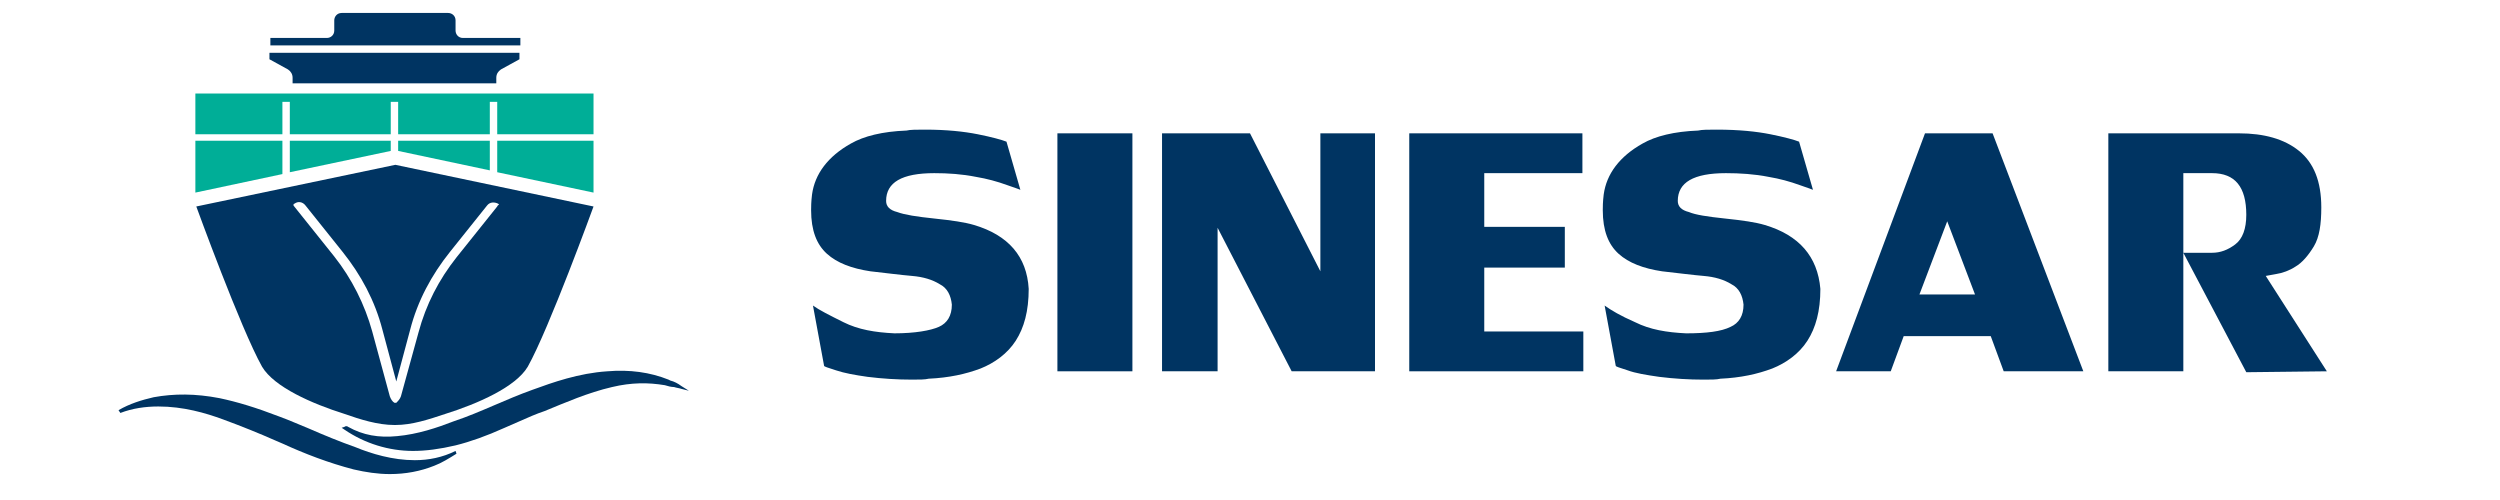 <?xml version="1.0" encoding="utf-8"?>
<!-- Generator: Adobe Illustrator 24.2.0, SVG Export Plug-In . SVG Version: 6.00 Build 0)  -->
<svg version="1.1" id="Layer_1" xmlns="http://www.w3.org/2000/svg" xmlns:xlink="http://www.w3.org/1999/xlink" x="0px" y="0px"
	 viewBox="0 0 270 54" style="enable-background:new 0 0 270 54;" xml:space="preserve">
<style type="text/css">
	.st0{fill:#003462;}
	.st1{fill:#00AE97;}
</style>
<g id="TOP_LOGO">
	<g>
		<path class="st0" d="M105.2,24.3c-1-0.3-2.4-0.5-4.3-0.7s-3.2-0.4-4-0.7c-0.8-0.2-1.2-0.6-1.2-1.2c0-2,1.7-3,5.2-3
			c1.5,0,3,0.1,4.5,0.4c1.2,0.2,2.3,0.5,3.4,0.9c0.9,0.3,1.4,0.5,1.4,0.5l-1.5-5.2c-0.5-0.2-1.6-0.5-3.1-0.8s-3.4-0.5-5.7-0.5
			c-0.9,0-1.6,0-2,0.1c-2.6,0.1-4.6,0.6-6,1.4c-2.5,1.4-3.9,3.3-4.2,5.5c-0.1,0.8-0.1,1.4-0.1,1.7c0,2.2,0.6,3.7,1.7,4.7
			S92,29,94,29.3c1.8,0.2,3.3,0.4,4.5,0.5s2.2,0.4,3,0.9c0.8,0.4,1.2,1.2,1.3,2.2c0,1.2-0.5,2-1.4,2.4S98.8,36,96.6,36
			c-2.1-0.1-3.9-0.4-5.5-1.2s-2.6-1.3-3.3-1.8l1.2,6.5c0,0.1,0.4,0.2,1.3,0.5s2,0.5,3.4,0.7c1.6,0.2,3.2,0.3,4.8,0.3
			c0.8,0,1.4,0,1.8-0.1c2.2-0.1,4-0.5,5.6-1.1c1.5-0.6,2.9-1.6,3.8-3s1.4-3.2,1.4-5.6C110.9,27.7,108.9,25.4,105.2,24.3z"/>
		<rect x="114.2" y="14.4" class="st0" width="8.1" height="25.7"/>
		<polygon class="st0" points="142.6,29.3 135,14.4 125.5,14.4 125.5,40.1 131.5,40.1 131.5,24.6 139.5,40.1 148.5,40.1 148.5,14.4 
			142.6,14.4 		"/>
		<polygon class="st0" points="160.3,28.9 169,28.9 169,24.5 160.3,24.5 160.3,18.7 170.9,18.7 170.9,14.4 152.2,14.4 152.2,40.1 
			171,40.1 171,35.8 160.3,35.8 		"/>
		<path class="st0" d="M190.6,24.3c-1-0.3-2.4-0.5-4.3-0.7c-1.9-0.2-3.2-0.4-3.9-0.7c-0.8-0.2-1.2-0.6-1.2-1.2c0-2,1.7-3,5.2-3
			c1.5,0,3.1,0.1,4.6,0.4c1.2,0.2,2.3,0.5,3.4,0.9c0.9,0.3,1.4,0.5,1.4,0.5l-1.5-5.2c-0.5-0.2-1.6-0.5-3.1-0.8s-3.4-0.5-5.8-0.5
			c-0.9,0-1.6,0-2,0.1c-2.6,0.1-4.6,0.6-6,1.4c-2.5,1.4-3.9,3.3-4.2,5.5c-0.1,0.8-0.1,1.4-0.1,1.7c0,2.2,0.6,3.7,1.7,4.7
			c1.1,1,2.7,1.6,4.7,1.9c1.8,0.2,3.3,0.4,4.5,0.5s2.2,0.4,3,0.9c0.8,0.4,1.2,1.2,1.3,2.2c0,1.2-0.5,2-1.4,2.4
			c-1,0.5-2.6,0.7-4.8,0.7c-2.1-0.1-3.9-0.4-5.5-1.2c-1.6-0.7-2.6-1.3-3.3-1.8l1.2,6.5c0,0.1,0.4,0.2,1.3,0.5c0.8,0.3,2,0.5,3.4,0.7
			c1.6,0.2,3.2,0.3,4.8,0.3c0.8,0,1.4,0,1.8-0.1c2.2-0.1,4-0.5,5.6-1.1c1.5-0.6,2.9-1.6,3.8-3c0.9-1.4,1.4-3.2,1.4-5.6
			C196.3,27.7,194.3,25.4,190.6,24.3z"/>
		<path class="st0" d="M207.9,14.4l-9.6,25.7h5.9l1.4-3.8h9.4l1.4,3.8h8.6l-9.8-25.7L207.9,14.4z M207.3,31.8l3-7.9l3,7.9H207.3z"/>
		<path class="st0" d="M244.7,29.8l1.1-0.2c0.7-0.1,1.5-0.4,2.1-0.8c0.7-0.4,1.4-1.2,2-2.2s0.8-2.4,0.8-4.2c0-2.8-0.8-4.8-2.4-6.1
			c-1.6-1.3-3.8-1.9-6.5-1.9h-14.1v25.7h8.1V18.7h3.1c2.5,0,3.7,1.5,3.7,4.5c0,1.5-0.4,2.6-1.2,3.2s-1.6,0.9-2.5,0.9h-3.1l6.8,12.9
			l8.7-0.1L244.7,29.8z"/>
	</g>
	<path class="st0" d="M42.7,17.8L42.7,17.8L42.7,17.8l-21.5,4.5c0,0,4.8,13.2,7.1,17.3c1.3,2.2,5.4,4,8.9,5.1
		c1.7,0.6,3.6,1.2,5.4,1.2h0.1c1.8,0,3.6-0.6,5.4-1.2c3.5-1.1,7.6-2.9,8.9-5.1c2.3-4.1,7.1-17.3,7.1-17.3L42.7,17.8z M53.7,22.3
		l-4.4,5.5c-1.9,2.4-3.3,5.1-4.1,8.1l-1.9,6.9c-0.1,0.3-0.3,0.5-0.5,0.7c0,0-0.1,0-0.2,0c-0.2-0.1-0.4-0.4-0.5-0.7l-1.9-7
		c-0.8-2.9-2.2-5.7-4.1-8.1l-4.4-5.5v-0.1c0,0,0-0.1,0.1-0.1c0.4-0.3,0.9-0.2,1.2,0.2l4,5c2,2.5,3.5,5.3,4.3,8.4l1.5,5.6l1.5-5.6
		c0.8-3.1,2.3-5.9,4.3-8.4l4-5c0.3-0.4,0.8-0.4,1.2-0.2l0.1,0.1C53.7,22.2,53.7,22.3,53.7,22.3L53.7,22.3z"/>
	<polygon class="st1" points="30.5,11 31.3,11 31.3,14.5 42.2,14.5 42.2,11 43,11 43,14.5 52.9,14.5 52.9,11 53.7,11 53.7,14.5 
		64.1,14.5 64.1,10.1 21.1,10.1 21.1,14.5 30.5,14.5 	"/>
	<polygon class="st1" points="21.1,15.2 21.1,20.8 30.5,18.8 30.5,15.2 	"/>
	<polygon class="st1" points="31.3,15.2 31.3,18.6 42.2,16.3 42.2,15.2 	"/>
	<polygon class="st1" points="53.7,18.6 64.1,20.8 64.1,15.2 53.7,15.2 	"/>
	<polygon class="st1" points="43,15.2 43,16.3 52.9,18.4 52.9,15.2 	"/>
	<path class="st0" d="M73.6,41.7c-0.4-0.3-0.8-0.5-1.2-0.6L72.2,41c-2-0.8-4.2-1.1-6.6-0.9c-3.1,0.2-5.9,1.2-8.1,2
		c-1.4,0.5-2.8,1.1-4.2,1.7c-1.4,0.6-2.8,1.2-4.3,1.7c-1.8,0.7-3.9,1.4-6.1,1.6c-2,0.2-3.7-0.1-5.3-1l0,0c-0.1-0.1-0.3-0.1-0.4,0
		l-0.3,0.1l0.3,0.2c2.2,1.5,4.8,2.3,7.4,2.3c1.4,0,2.9-0.2,4.6-0.6c1.6-0.4,3.3-1,5.3-1.9l1.6-0.7c0.9-0.4,1.8-0.8,2.7-1.1
		c2.2-0.9,4.7-2,7.3-2.6c2.1-0.5,3.9-0.5,5.7-0.2c0.3,0.1,0.7,0.2,1,0.2c0.3,0.1,0.5,0.1,0.8,0.2l0.8,0.2L73.6,41.7z"/>
	<path class="st0" d="M49.2,48.7c-1.4,0.7-2.9,1-4.4,1c-2.4,0-4.7-0.7-6.4-1.4c-1.7-0.6-3.4-1.3-5-2c-1-0.4-2.1-0.9-3.2-1.3
		c-2.6-1-4.6-1.6-6.5-2c-2.6-0.5-4.9-0.5-7.1-0.1c-1.3,0.3-2.6,0.7-3.8,1.4l0.2,0.3c1.3-0.5,2.7-0.7,4.1-0.7c2.7,0,5.1,0.7,7,1.4
		s3.9,1.5,5.7,2.3l0.7,0.3c2.4,1.1,5,2.1,7.7,2.8c1.3,0.3,2.6,0.5,3.9,0.5c1.7,0,3.3-0.3,4.8-0.9c0.8-0.3,1.6-0.8,2.4-1.3L49.2,48.7
		z"/>
	<path class="st0" d="M56.1,4.1H50c-0.5,0-0.8-0.4-0.8-0.8V2.2c0-0.5-0.4-0.8-0.8-0.8l0,0H36.9c-0.5,0-0.8,0.4-0.8,0.8l0,0v1.1
		c0,0.5-0.4,0.8-0.8,0.8h-6.1v0.8h27V4.1H56.1z"/>
	<path class="st0" d="M29.1,6.4l2,1.1c0.3,0.2,0.5,0.5,0.5,0.9V9h22V8.4c0-0.4,0.2-0.7,0.5-0.9l2-1.1V5.7h-27
		C29.1,5.7,29.1,6.4,29.1,6.4z"/>
</g>
</svg>
